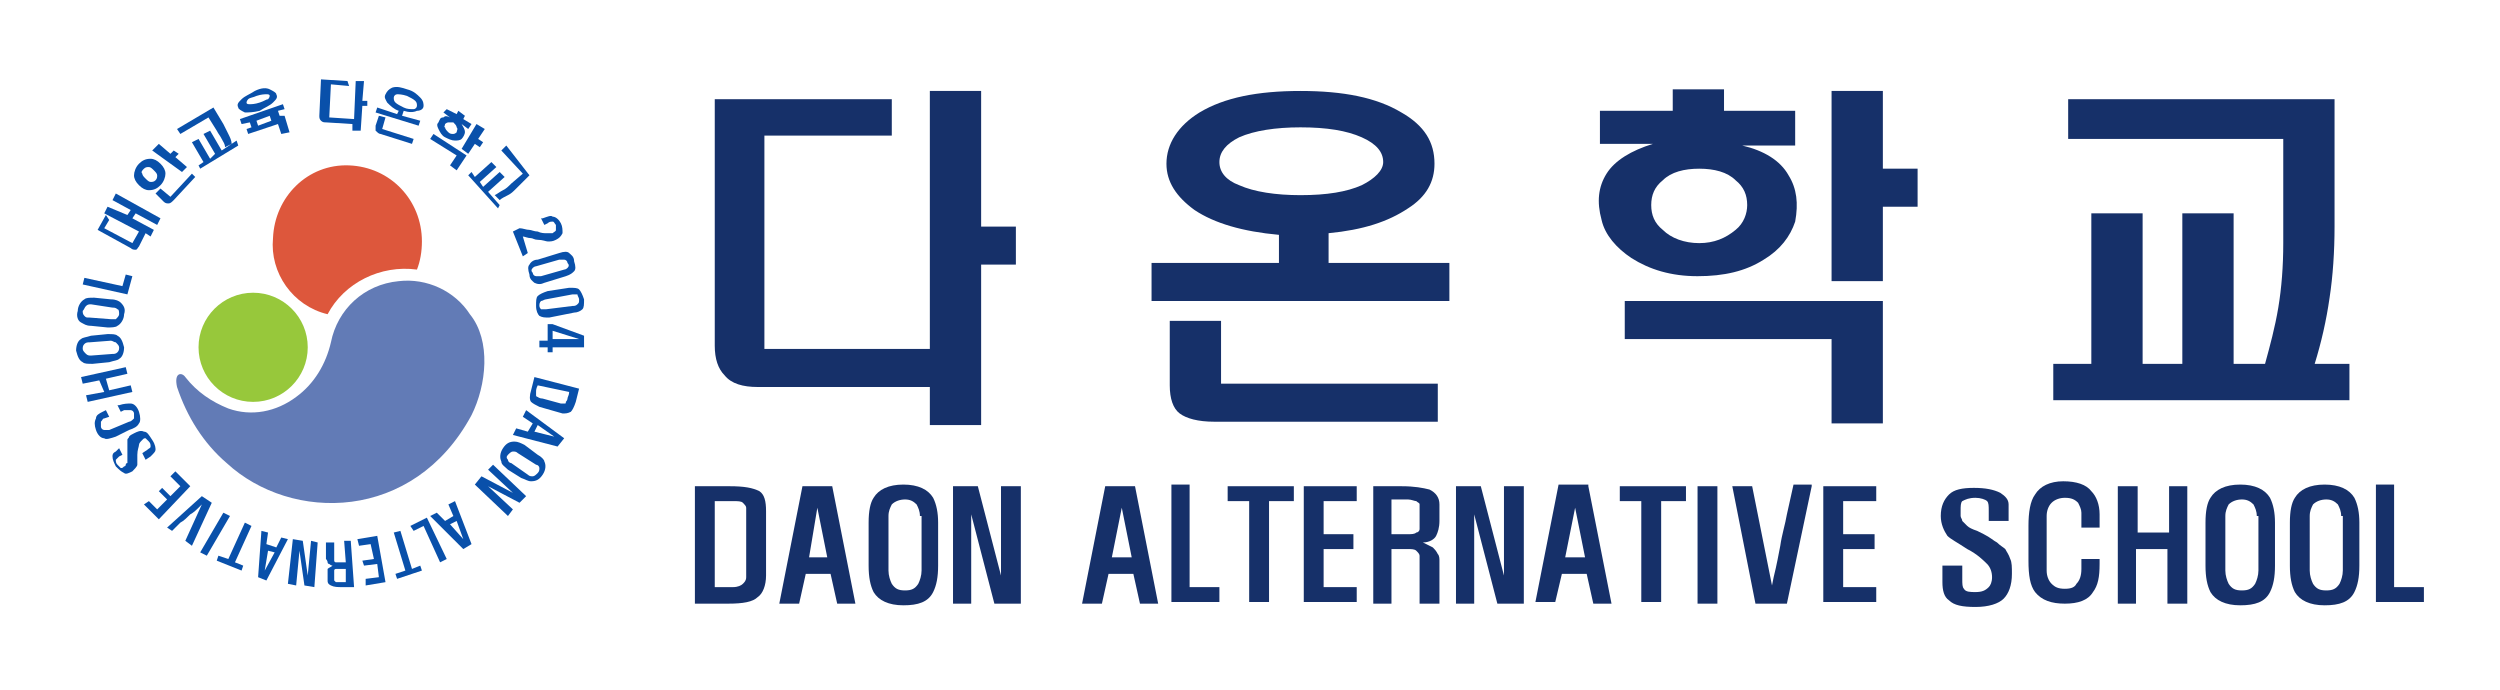 <svg width="145" height="40" viewBox="0 0 145 40" fill="none" xmlns="http://www.w3.org/2000/svg">
<path d="M10.748 21.87C11.42 22.734 12.283 23.309 13.243 23.693C14.586 24.173 16.026 23.885 17.177 23.022C18.233 22.254 18.905 21.103 19.193 19.856C19.576 17.938 21.112 16.499 23.127 16.307C24.758 16.115 26.39 16.883 27.253 18.225C28.501 19.76 28.213 22.35 27.349 24.077C23.991 30.312 16.89 30.312 13.147 26.858C11.803 25.707 10.844 24.173 10.268 22.446C10.076 21.583 10.556 21.583 10.748 21.87Z" fill="#627BB6"/>
<path d="M24.183 15.636C24.375 15.156 24.471 14.58 24.471 14.005C24.471 11.607 22.647 9.688 20.248 9.592C17.849 9.496 15.93 11.415 15.834 13.813C15.642 15.827 16.985 17.746 19.001 18.225C19.96 16.403 22.072 15.348 24.183 15.636Z" fill="#DD573C"/>
<path d="M14.682 23.309C16.431 23.309 17.849 21.892 17.849 20.144C17.849 18.396 16.431 16.978 14.682 16.978C12.933 16.978 11.515 18.396 11.515 20.144C11.515 21.892 12.933 23.309 14.682 23.309Z" fill="#97C83B"/>
<path d="M6.334 12.758L6.046 13.237L7.677 14.101L8.061 13.429L6.046 12.374L6.238 11.99L7.389 12.47L7.581 12.182L6.525 11.607L6.717 11.223L9.308 12.662L9.116 13.046L7.869 12.374L7.677 12.662L8.925 13.333L8.733 13.717L8.445 13.525L8.061 14.293C7.965 14.389 7.965 14.484 7.869 14.484C7.773 14.484 7.677 14.484 7.581 14.389L5.662 13.333L6.142 12.47L6.334 12.758Z" fill="#0950AA"/>
<path d="M8.733 9.209C8.925 9.209 9.116 9.305 9.308 9.496C9.5 9.688 9.596 9.88 9.596 10.072C9.596 10.264 9.5 10.552 9.308 10.743C9.116 10.935 8.925 11.031 8.637 11.031C8.445 11.031 8.253 10.935 8.061 10.743C7.869 10.552 7.773 10.36 7.773 10.168C7.773 9.976 7.869 9.688 8.061 9.496C8.253 9.305 8.445 9.209 8.733 9.209ZM8.253 10.072C8.253 10.168 8.349 10.264 8.445 10.36C8.541 10.456 8.637 10.552 8.733 10.552C8.829 10.552 8.925 10.552 9.021 10.456C9.116 10.36 9.116 10.264 9.116 10.168C9.116 10.072 9.021 9.976 8.925 9.88C8.829 9.784 8.733 9.688 8.637 9.688C8.541 9.688 8.445 9.688 8.349 9.784C8.253 9.88 8.157 9.976 8.253 10.072ZM9.212 8.345L9.884 8.921L10.076 8.729L10.364 8.921L10.172 9.113L10.844 9.688L10.556 9.976L8.829 8.729L9.212 8.345ZM9.884 11.415L11.132 10.072L11.324 10.264L10.076 11.607C9.98 11.703 9.884 11.799 9.788 11.799C9.692 11.799 9.596 11.799 9.5 11.703L9.021 11.223L9.308 10.935L9.884 11.415Z" fill="#0950AA"/>
<path d="M12.379 6.235L12.955 7.194C13.051 7.386 13.147 7.578 13.243 7.77C13.339 7.962 13.435 8.153 13.435 8.345L13.051 8.537C13.051 8.345 12.955 8.249 12.859 8.058C12.763 7.866 12.667 7.77 12.571 7.578L12.091 6.811L10.46 7.77L10.268 7.482L12.379 6.235ZM13.819 8.441L11.611 9.784L11.516 9.592L11.803 9.4L11.132 8.249L11.516 8.058L12.187 9.209L12.475 8.921L11.803 7.77L12.187 7.578L12.859 8.729L13.723 8.153L13.819 8.441Z" fill="#0950AA"/>
<path d="M15.642 5.18C15.834 5.276 16.026 5.372 16.026 5.468C16.122 5.659 16.026 5.755 15.834 5.947C15.642 6.139 15.354 6.235 15.066 6.427C14.682 6.523 14.394 6.523 14.203 6.523C14.011 6.427 13.819 6.331 13.819 6.235C13.723 6.043 13.819 5.947 14.011 5.755C14.203 5.564 14.49 5.468 14.778 5.276C15.162 5.084 15.45 5.084 15.642 5.18ZM16.41 6.043L16.506 6.331L16.122 6.427L16.218 6.715H16.506L16.794 7.674L16.314 7.77L16.122 7.194L14.394 7.77L14.299 7.482L14.586 7.386L14.49 7.098L14.011 7.194L13.915 6.906L16.41 6.043ZM14.394 5.755C14.299 5.851 14.299 5.947 14.299 5.947C14.299 6.043 14.394 6.043 14.49 6.043C14.586 6.043 14.778 6.043 15.066 5.947C15.354 5.851 15.45 5.755 15.546 5.755C15.642 5.659 15.642 5.564 15.642 5.564C15.642 5.468 15.546 5.468 15.45 5.468C15.354 5.468 15.162 5.468 14.874 5.564C14.682 5.659 14.49 5.659 14.394 5.755ZM15.738 7.002L15.642 6.715L14.874 7.002L14.97 7.29L15.738 7.002Z" fill="#0950AA"/>
<path d="M20.248 4.988L19.193 4.892L19.097 6.811L20.536 6.906L20.632 4.7H21.112L21.016 5.851H21.304V6.139H21.016L20.92 7.578H20.44V7.194L18.905 7.098C18.809 7.098 18.713 7.098 18.617 7.002C18.521 6.906 18.521 6.811 18.521 6.715L18.617 4.604L20.152 4.7L20.248 4.988Z" fill="#0950AA"/>
<path d="M22.167 7.482L23.991 8.058L23.895 8.345L22.072 7.77C21.976 7.77 21.88 7.674 21.784 7.578C21.784 7.482 21.784 7.386 21.784 7.29L21.976 6.715L22.359 6.811L22.167 7.482ZM23.031 6.619L23.127 6.427C22.839 6.331 22.647 6.139 22.455 5.947C22.359 5.755 22.263 5.659 22.359 5.468C22.455 5.276 22.551 5.18 22.743 5.084C23.031 4.988 23.319 5.084 23.607 5.18C23.991 5.276 24.183 5.468 24.375 5.659C24.567 5.851 24.567 6.043 24.567 6.139C24.567 6.331 24.375 6.427 24.183 6.427C23.991 6.523 23.703 6.523 23.415 6.427L23.319 6.715L24.375 7.002L24.279 7.29L21.784 6.523L21.88 6.235L23.031 6.619ZM23.031 5.468C22.935 5.468 22.839 5.564 22.839 5.659C22.839 5.755 22.839 5.851 22.935 5.947C23.031 6.043 23.223 6.139 23.415 6.235C23.607 6.331 23.799 6.331 23.991 6.331C24.087 6.331 24.183 6.235 24.183 6.139C24.183 6.043 24.183 5.947 24.087 5.851C23.991 5.755 23.799 5.659 23.607 5.564C23.319 5.468 23.127 5.468 23.031 5.468Z" fill="#0950AA"/>
<path d="M27.061 9.017L26.486 9.88L26.102 9.592L26.486 9.017L24.95 8.058L25.142 7.77L27.061 9.017ZM26.486 6.619L26.582 6.427L26.966 6.715L26.87 6.906L27.349 7.194L27.157 7.482L26.774 7.194C26.87 7.386 26.966 7.482 26.966 7.674C26.966 7.77 26.87 7.962 26.774 8.058C26.678 8.153 26.486 8.153 26.39 8.153C26.198 8.153 26.006 8.058 25.814 7.962C25.622 7.866 25.526 7.674 25.43 7.482C25.334 7.29 25.334 7.194 25.43 7.098C25.526 6.906 25.526 6.811 25.718 6.811C25.814 6.715 25.91 6.715 26.102 6.811L25.718 6.523L25.91 6.331L26.486 6.619ZM26.006 7.098C25.91 7.098 25.814 7.194 25.814 7.194C25.814 7.29 25.718 7.386 25.814 7.386C25.814 7.482 25.91 7.578 26.006 7.674C26.102 7.77 26.198 7.77 26.294 7.77C26.39 7.77 26.486 7.674 26.486 7.674C26.486 7.578 26.582 7.482 26.486 7.386C26.486 7.29 26.39 7.194 26.294 7.098C26.198 7.098 26.102 7.098 26.006 7.098ZM28.117 7.482L27.733 8.058L28.021 8.249L27.829 8.537L27.541 8.345L27.157 8.921L26.774 8.633L27.637 7.194L28.117 7.482Z" fill="#0950AA"/>
<path d="M28.885 12.086L27.157 10.168L27.349 9.976L27.541 10.264L28.501 9.4L28.789 9.688L27.829 10.552L28.021 10.839L28.981 9.976L29.269 10.264L28.309 11.127L28.981 11.895L28.885 12.086ZM30.708 10.168L29.94 10.935C29.748 11.127 29.652 11.223 29.461 11.319C29.269 11.415 29.077 11.511 28.981 11.607L28.693 11.319C28.885 11.223 28.981 11.127 29.173 11.031C29.365 10.935 29.461 10.839 29.652 10.648L30.324 10.072L29.077 8.729L29.365 8.441L30.708 10.168Z" fill="#0950AA"/>
<path d="M30.612 14.676L30.324 14.868L29.748 13.429L30.132 13.237C30.324 13.237 30.516 13.333 30.708 13.333C30.804 13.333 30.996 13.429 31.188 13.429C31.38 13.525 31.572 13.525 31.668 13.525C31.86 13.525 31.956 13.525 32.052 13.525C32.148 13.429 32.243 13.429 32.243 13.333C32.243 13.237 32.243 13.142 32.243 13.046C32.148 12.95 32.148 12.854 32.052 12.854C31.956 12.854 31.86 12.854 31.764 12.95L31.572 13.046L31.38 12.662H31.476C31.764 12.566 31.956 12.47 32.052 12.566C32.243 12.566 32.435 12.758 32.531 12.95C32.627 13.142 32.627 13.333 32.627 13.525C32.531 13.717 32.435 13.813 32.243 13.909C32.052 14.005 31.956 14.005 31.764 14.005C31.668 14.005 31.476 13.909 31.188 13.909C30.996 13.909 30.9 13.813 30.804 13.813C30.612 13.813 30.42 13.717 30.324 13.717L30.612 14.676Z" fill="#0950AA"/>
<path d="M31.572 16.403C31.38 16.499 31.188 16.499 30.996 16.403C30.9 16.307 30.708 16.211 30.708 15.923C30.612 15.636 30.612 15.444 30.708 15.348C30.804 15.156 30.996 15.06 31.188 15.06L32.435 14.676C32.723 14.58 32.915 14.58 33.011 14.676C33.107 14.772 33.299 14.868 33.299 15.156C33.395 15.444 33.395 15.636 33.299 15.731C33.203 15.827 33.107 15.923 32.819 16.019L31.572 16.403ZM32.723 15.636C32.819 15.636 32.915 15.54 32.915 15.54C33.011 15.444 33.011 15.348 32.915 15.252C32.915 15.156 32.819 15.06 32.723 15.06C32.627 15.06 32.531 15.06 32.435 15.06L31.092 15.444C30.996 15.444 30.9 15.54 30.9 15.54C30.804 15.636 30.804 15.731 30.9 15.827C30.9 15.923 30.996 16.019 31.092 16.019C31.188 16.019 31.284 16.019 31.38 16.019L32.723 15.636Z" fill="#0950AA"/>
<path d="M31.86 18.417C31.572 18.417 31.476 18.417 31.284 18.321C31.188 18.225 31.092 18.034 31.092 17.746C31.092 17.458 31.092 17.266 31.188 17.17C31.284 17.074 31.476 16.978 31.764 16.883L33.011 16.691C33.299 16.691 33.491 16.691 33.587 16.787C33.683 16.883 33.779 17.074 33.875 17.362C33.875 17.65 33.875 17.842 33.779 17.938C33.683 18.034 33.491 18.13 33.299 18.13L31.86 18.417ZM33.203 17.746C33.299 17.746 33.395 17.746 33.491 17.65C33.587 17.554 33.587 17.554 33.587 17.362C33.587 17.266 33.491 17.17 33.491 17.074C33.395 17.074 33.299 17.074 33.203 17.074L31.668 17.362C31.572 17.362 31.476 17.458 31.38 17.458C31.284 17.554 31.284 17.65 31.284 17.746C31.284 17.842 31.38 17.938 31.38 17.938C31.476 17.938 31.572 17.938 31.668 17.938L33.203 17.746Z" fill="#0950AA"/>
<path d="M33.875 20.144H32.052V20.432H31.764V20.144H31.284V19.76H31.764V18.801H32.052L33.875 19.472V20.144ZM32.052 19.664H33.587L32.052 19.185V19.664Z" fill="#0950AA"/>
<path d="M33.587 22.542L33.395 23.309C33.299 23.597 33.203 23.789 33.107 23.885C32.915 23.981 32.819 23.981 32.627 23.981L31.284 23.597C31.092 23.501 30.9 23.405 30.804 23.309C30.708 23.213 30.708 22.926 30.804 22.638L30.996 21.87L33.587 22.542ZM31.188 22.35C31.092 22.542 31.092 22.638 31.092 22.734C31.092 22.83 31.092 22.926 31.092 22.926C31.092 23.022 31.188 23.022 31.188 23.022C31.188 23.022 31.284 23.117 31.476 23.117L32.531 23.405C32.627 23.405 32.723 23.405 32.723 23.405C32.819 23.405 32.819 23.405 32.819 23.309C32.819 23.309 32.915 23.213 32.915 23.117C32.915 23.022 33.011 22.926 33.011 22.734L31.188 22.35Z" fill="#0950AA"/>
<path d="M32.34 25.899L29.748 25.228L29.94 24.844L30.612 25.036L30.9 24.556L30.324 24.173L30.516 23.789L32.723 25.42L32.34 25.899ZM31.188 24.652L30.996 25.036L32.148 25.324L31.188 24.652Z" fill="#0950AA"/>
<path d="M29.461 27.242C29.269 27.05 29.077 26.954 29.077 26.763C28.981 26.571 28.981 26.283 29.173 25.995C29.365 25.707 29.557 25.611 29.845 25.611C30.036 25.611 30.228 25.707 30.42 25.803L31.188 26.379C31.38 26.475 31.572 26.667 31.572 26.763C31.668 26.954 31.668 27.242 31.476 27.53C31.284 27.818 31.092 27.914 30.804 27.914C30.612 27.914 30.516 27.818 30.228 27.722L29.461 27.242ZM30.612 27.53C30.708 27.626 30.804 27.626 30.9 27.626C30.996 27.626 31.092 27.53 31.188 27.434C31.284 27.338 31.284 27.242 31.284 27.146C31.284 27.05 31.188 26.954 31.092 26.954L30.036 26.283C29.94 26.187 29.845 26.187 29.748 26.187C29.652 26.187 29.557 26.283 29.461 26.379C29.365 26.475 29.365 26.571 29.461 26.667C29.461 26.763 29.557 26.858 29.652 26.858L30.612 27.53Z" fill="#0950AA"/>
<path d="M29.461 29.928L27.541 28.105L27.925 27.626L29.748 28.585L28.309 27.242L28.597 26.954L30.516 28.777L30.132 29.161L28.309 28.201L29.748 29.544L29.461 29.928Z" fill="#0950AA"/>
<path d="M26.87 31.846L24.95 29.928L25.334 29.736L25.814 30.216L26.294 29.928L26.006 29.257L26.39 29.065L27.349 31.559L26.87 31.846ZM26.486 30.216L26.102 30.408L26.87 31.271L26.486 30.216Z" fill="#0950AA"/>
<path d="M25.526 32.614L24.567 30.504L23.991 30.791L23.799 30.504L24.758 30.024L25.91 32.422L25.526 32.614Z" fill="#0950AA"/>
<path d="M23.031 33.573L22.935 33.285L23.511 33.093L22.839 30.887L23.223 30.791L23.895 32.998L24.375 32.806L24.471 33.093L23.031 33.573Z" fill="#0950AA"/>
<path d="M22.359 33.765L21.208 33.957V33.573L21.976 33.477L21.88 32.71L21.112 32.806L21.016 32.518L21.688 32.422L21.496 31.559L20.824 31.655L20.728 31.271L21.88 31.079L22.359 33.765Z" fill="#0950AA"/>
<path d="M20.536 34.053H19.864C19.576 34.053 19.384 34.053 19.193 33.957C19.001 33.861 19.001 33.765 19.001 33.669V33.285C19.001 33.093 19.001 32.998 19.001 32.998C19.097 32.902 19.193 32.902 19.288 32.806C19.193 32.806 19.097 32.71 19.097 32.71C19.001 32.71 19.001 32.614 19.001 32.614C19.001 32.614 19.001 32.518 18.905 32.422C18.905 32.422 18.905 32.326 18.905 32.23V32.134V31.463H19.384V32.422C19.384 32.518 19.384 32.518 19.384 32.518C19.384 32.518 19.384 32.614 19.48 32.614C19.48 32.614 19.576 32.614 19.672 32.614C19.768 32.614 19.864 32.614 20.056 32.614L19.96 31.367H20.344L20.536 34.053ZM20.056 32.998C19.864 32.998 19.768 32.998 19.672 32.998C19.576 32.998 19.576 32.998 19.48 32.998C19.48 32.998 19.384 32.998 19.384 33.093V33.189V33.573C19.384 33.669 19.384 33.669 19.384 33.669C19.384 33.669 19.384 33.669 19.48 33.765C19.48 33.765 19.576 33.765 19.672 33.765C19.768 33.765 19.864 33.765 20.056 33.765V32.998Z" fill="#0950AA"/>
<path d="M16.698 33.861L16.985 31.271L17.561 31.367L17.849 33.381L18.041 31.367L18.425 31.463L18.233 34.053L17.657 33.957L17.369 31.942L17.177 33.957L16.698 33.861Z" fill="#0950AA"/>
<path d="M14.97 33.477L15.162 30.791L15.546 30.887L15.45 31.559L16.026 31.751L16.314 31.175L16.698 31.271L15.45 33.669L14.97 33.477ZM15.93 32.038L15.546 31.942L15.354 33.093L15.93 32.038Z" fill="#0950AA"/>
<path d="M12.571 32.518L12.667 32.23L13.243 32.422L14.203 30.312L14.586 30.504L13.627 32.614L14.107 32.806L14.011 33.093L12.571 32.518Z" fill="#0950AA"/>
<path d="M11.611 32.038L12.955 29.736L13.339 29.928L11.995 32.23L11.611 32.038Z" fill="#0950AA"/>
<path d="M9.692 30.599L11.707 28.777L12.283 29.161L11.132 31.655L10.748 31.367L11.707 29.257L11.611 29.352C11.42 29.544 11.228 29.736 11.036 29.832C10.844 30.024 10.652 30.216 10.46 30.312L9.98 30.791L9.692 30.599Z" fill="#0950AA"/>
<path d="M9.212 30.12L8.349 29.257L8.637 29.065L9.116 29.544L9.692 28.969L9.212 28.489L9.404 28.297L9.884 28.777L10.46 28.201L9.884 27.626L10.172 27.338L11.036 28.201L9.212 30.12Z" fill="#0950AA"/>
<path d="M6.909 25.995L7.101 26.379L6.909 26.475C6.813 26.571 6.813 26.571 6.717 26.667C6.717 26.763 6.717 26.858 6.813 26.954C6.909 27.05 7.005 27.146 7.005 27.146C7.101 27.146 7.101 27.146 7.197 27.05C7.293 27.05 7.293 26.954 7.293 26.954C7.293 26.954 7.293 26.858 7.389 26.858C7.389 26.858 7.389 26.763 7.389 26.667C7.389 26.571 7.389 26.571 7.389 26.379V26.187C7.389 25.995 7.389 25.899 7.389 25.803C7.389 25.707 7.389 25.611 7.389 25.516C7.389 25.42 7.485 25.42 7.485 25.324C7.581 25.228 7.581 25.228 7.773 25.132C7.965 25.036 8.157 24.94 8.349 25.036C8.541 25.036 8.637 25.228 8.829 25.516C9.021 25.803 9.021 25.995 9.021 26.091C9.021 26.187 8.925 26.283 8.733 26.475L8.445 26.667L8.253 26.283L8.541 26.091C8.637 25.995 8.733 25.995 8.733 25.899C8.733 25.803 8.733 25.707 8.637 25.611C8.541 25.516 8.445 25.42 8.445 25.42C8.349 25.42 8.349 25.42 8.253 25.516C8.157 25.611 8.061 25.707 8.061 25.803C8.061 25.899 7.965 26.091 7.965 26.379C7.965 26.667 7.965 26.858 7.965 26.954C7.965 27.05 7.773 27.242 7.677 27.338C7.485 27.434 7.293 27.53 7.197 27.434C7.005 27.338 6.909 27.242 6.717 27.05C6.621 26.858 6.525 26.667 6.525 26.475C6.525 26.379 6.525 26.283 6.717 26.187L6.909 25.995Z" fill="#0950AA"/>
<path d="M6.142 23.789L6.334 24.173L6.046 24.269C5.95 24.269 5.95 24.364 5.854 24.46C5.854 24.556 5.854 24.652 5.854 24.748C5.854 24.844 5.95 24.94 6.046 24.94C6.142 24.94 6.238 24.94 6.334 24.94L7.485 24.46C7.581 24.46 7.677 24.364 7.773 24.269C7.773 24.173 7.773 24.077 7.773 23.981C7.773 23.885 7.677 23.789 7.581 23.789C7.485 23.789 7.389 23.789 7.197 23.789L7.005 23.885L6.813 23.501H6.909C7.197 23.405 7.389 23.405 7.581 23.405C7.773 23.405 7.965 23.597 8.061 23.885C8.157 24.173 8.157 24.46 8.061 24.556C7.965 24.748 7.773 24.844 7.485 24.94L6.717 25.324C6.43 25.42 6.142 25.516 6.046 25.42C5.854 25.42 5.662 25.228 5.566 24.94C5.47 24.652 5.47 24.46 5.566 24.269C5.566 24.077 5.758 23.981 5.95 23.885L6.142 23.789Z" fill="#0950AA"/>
<path d="M4.702 21.87L7.293 21.295L7.389 21.679L6.142 21.966L6.334 22.638L7.581 22.35L7.677 22.734L5.086 23.309L4.99 22.926L6.046 22.734L5.758 22.062L4.798 22.254L4.702 21.87Z" fill="#0950AA"/>
<path d="M6.238 19.377C6.525 19.377 6.717 19.377 6.813 19.472C7.005 19.568 7.101 19.76 7.197 20.144C7.197 20.432 7.101 20.719 6.909 20.815C6.813 20.911 6.621 20.911 6.334 21.007L5.374 21.103C5.086 21.103 4.894 21.103 4.798 21.007C4.606 20.911 4.51 20.719 4.414 20.336C4.414 20.048 4.51 19.76 4.702 19.664C4.798 19.568 4.99 19.568 5.278 19.472L6.238 19.377ZM5.182 19.856C5.086 19.856 4.99 19.856 4.894 19.952C4.798 20.048 4.798 20.144 4.798 20.24C4.798 20.336 4.894 20.432 4.99 20.528C5.086 20.623 5.182 20.623 5.278 20.623L6.525 20.528C6.621 20.528 6.717 20.528 6.813 20.432C6.909 20.336 6.909 20.24 6.909 20.144C6.909 20.048 6.813 19.952 6.717 19.856C6.621 19.856 6.525 19.76 6.43 19.76L5.182 19.856Z" fill="#0950AA"/>
<path d="M6.43 17.362C6.717 17.362 6.909 17.458 7.005 17.554C7.197 17.746 7.293 17.938 7.197 18.225C7.197 18.513 7.005 18.801 6.813 18.897C6.717 18.993 6.43 18.993 6.238 18.993L5.278 18.897C4.99 18.897 4.894 18.801 4.702 18.705C4.51 18.609 4.414 18.321 4.51 18.034C4.51 17.746 4.702 17.458 4.894 17.362C4.99 17.266 5.182 17.266 5.47 17.266L6.43 17.362ZM5.278 17.65C5.182 17.65 5.086 17.65 4.99 17.746C4.894 17.842 4.894 17.938 4.798 18.034C4.798 18.13 4.798 18.225 4.894 18.321C4.99 18.417 4.99 18.417 5.182 18.417L6.43 18.513C6.525 18.513 6.621 18.513 6.717 18.513C6.813 18.417 6.909 18.321 6.909 18.225C6.909 18.13 6.909 17.938 6.813 17.938C6.717 17.842 6.621 17.842 6.525 17.842L5.278 17.65Z" fill="#0950AA"/>
<path d="M4.894 16.115L7.101 16.595L7.293 15.923L7.677 16.019L7.389 17.074L4.798 16.499L4.894 16.115Z" fill="#0950AA"/>
<path d="M51.724 7.866H44.335V20.24H53.931V5.276H56.906V13.142H58.921V15.348H56.906V24.652H53.931V22.446H43.951C43.087 22.446 42.416 22.254 42.032 21.775C41.648 21.391 41.456 20.815 41.456 20.048V5.755H51.724V7.866Z" fill="#163069"/>
<path d="M74.179 15.252V13.621C72.068 13.429 70.437 12.95 69.285 12.182C68.23 11.415 67.654 10.552 67.654 9.496C67.654 8.345 68.326 7.29 69.573 6.523C71.013 5.659 72.932 5.276 75.427 5.276C77.922 5.276 79.841 5.659 81.281 6.523C82.624 7.29 83.2 8.249 83.2 9.496C83.2 10.552 82.72 11.415 81.665 12.086C80.513 12.854 79.073 13.333 77.058 13.525V15.252H84.064V17.458H66.79V15.252H74.179ZM70.725 22.254H83.392V24.46H70.437C69.477 24.46 68.805 24.269 68.422 23.981C68.038 23.693 67.846 23.117 67.846 22.35V18.609H70.821V22.254H70.725ZM71.876 7.962C71.109 8.345 70.725 8.825 70.725 9.4C70.725 9.976 71.109 10.456 71.876 10.743C72.74 11.127 73.987 11.319 75.427 11.319C76.962 11.319 78.114 11.127 78.978 10.743C79.745 10.36 80.225 9.88 80.225 9.4C80.225 8.825 79.841 8.345 78.978 7.962C78.114 7.578 76.962 7.386 75.427 7.386C73.987 7.386 72.74 7.578 71.876 7.962Z" fill="#163069"/>
<path d="M97.019 6.427V5.18H99.993V6.427H104.12V8.441H101.049C102.296 8.729 103.256 9.305 103.736 10.168C104.216 10.935 104.312 11.799 104.12 12.854C103.832 13.717 103.256 14.484 102.296 15.06C101.241 15.731 99.993 16.019 98.458 16.019C96.923 16.019 95.675 15.636 94.619 14.964C93.756 14.389 93.084 13.621 92.892 12.758C92.604 11.703 92.7 10.839 93.18 10.072C93.66 9.305 94.619 8.729 95.867 8.345H92.796V6.427H97.019ZM109.206 17.554V24.556H106.231V19.664H94.236V17.458H109.206V17.554ZM96.443 10.456C95.963 10.839 95.771 11.319 95.771 11.895C95.771 12.47 95.963 12.95 96.443 13.333C96.923 13.813 97.69 14.101 98.554 14.101C99.418 14.101 100.089 13.813 100.665 13.333C101.145 12.95 101.337 12.374 101.337 11.895C101.337 11.319 101.145 10.839 100.665 10.456C100.185 9.976 99.418 9.784 98.554 9.784C97.69 9.784 96.923 9.976 96.443 10.456ZM109.206 5.276V9.784H111.221V11.99H109.206V16.307H106.231V5.276H109.206Z" fill="#163069"/>
<path d="M136.267 23.213H119.09V21.103H121.297V12.374H124.272V21.103H126.575V12.374H129.55V21.103H136.267V23.213ZM135.404 5.755V13.142C135.404 14.58 135.308 16.019 135.116 17.266C134.924 18.609 134.636 19.856 134.252 21.103H131.373C131.661 20.048 131.949 18.993 132.141 17.842C132.333 16.691 132.429 15.444 132.429 14.101V8.058H119.954V5.755H135.404Z" fill="#163069"/>
<path d="M40.4 28.201H42.32C43.183 28.201 43.663 28.297 44.047 28.489C44.335 28.681 44.431 29.065 44.431 29.64V33.381C44.431 33.957 44.239 34.436 43.951 34.628C43.663 34.916 43.087 35.012 42.224 35.012H40.304V28.201H40.4ZM41.456 34.053C41.936 34.053 42.32 34.053 42.512 34.053C42.8 34.053 42.991 33.957 43.087 33.861C43.183 33.765 43.279 33.669 43.279 33.477C43.279 33.381 43.279 33.093 43.279 32.806V30.024C43.279 29.736 43.279 29.544 43.279 29.448C43.279 29.352 43.183 29.257 43.087 29.161C42.991 29.065 42.8 29.065 42.512 29.065C42.32 29.065 41.936 29.065 41.456 29.065V34.053Z" fill="#163069"/>
<path d="M48.269 28.201L49.613 35.012H48.557L48.173 33.285H46.734L46.35 35.012H45.199L46.542 28.201H48.269ZM46.926 32.326H47.981L47.406 29.448L46.926 32.326Z" fill="#163069"/>
<path d="M54.411 32.806C54.411 33.477 54.315 33.957 54.123 34.34C53.835 34.916 53.259 35.108 52.396 35.108C51.532 35.108 50.956 34.82 50.668 34.34C50.477 33.957 50.38 33.477 50.38 32.806V30.312C50.38 29.64 50.477 29.161 50.668 28.873C50.956 28.393 51.532 28.105 52.396 28.105C53.259 28.105 53.835 28.393 54.123 28.873C54.315 29.257 54.411 29.736 54.411 30.312V32.806ZM53.355 29.928C53.355 29.64 53.259 29.448 53.163 29.257C52.971 29.065 52.78 28.969 52.492 28.969C52.204 28.969 51.916 29.065 51.724 29.257C51.628 29.448 51.532 29.64 51.532 29.928V33.093C51.532 33.381 51.628 33.669 51.724 33.861C51.916 34.149 52.108 34.245 52.492 34.245C52.876 34.245 53.068 34.149 53.259 33.861C53.355 33.669 53.451 33.381 53.451 33.093V29.928H53.355Z" fill="#163069"/>
<path d="M59.209 28.201V35.012H57.674L56.33 29.832V35.012H55.275V28.201H56.714L58.058 33.381V28.201H59.209Z" fill="#163069"/>
<path d="M65.831 28.201L67.174 35.012H66.118L65.735 33.285H64.295L63.911 35.012H62.76L64.103 28.201H65.831ZM64.487 32.326H65.639L65.063 29.448L64.487 32.326Z" fill="#163069"/>
<path d="M68.997 28.201V34.053H70.725V34.916H67.942V28.105H68.997V28.201Z" fill="#163069"/>
<path d="M75.043 28.201V29.065H73.604V34.916H72.452V29.065H71.204V28.201H75.043Z" fill="#163069"/>
<path d="M75.715 28.201H78.69V29.065H76.77V30.983H78.498V31.846H76.77V34.053H78.69V34.916H75.619V28.201H75.715Z" fill="#163069"/>
<path d="M79.649 28.201H81.281C82.048 28.201 82.528 28.297 82.912 28.393C83.296 28.585 83.488 28.873 83.488 29.257V30.216C83.488 30.599 83.392 30.887 83.296 31.079C83.2 31.271 82.912 31.463 82.528 31.463C82.72 31.559 82.912 31.655 83.104 31.751C83.2 31.846 83.296 31.942 83.392 32.134C83.488 32.23 83.488 32.422 83.488 32.518C83.488 32.614 83.488 32.806 83.488 33.093V33.189V35.012H82.336V32.614C82.336 32.422 82.336 32.326 82.336 32.23C82.336 32.134 82.24 32.038 82.144 31.942C82.048 31.846 81.856 31.846 81.665 31.846C81.472 31.846 81.089 31.846 80.705 31.846V35.012H79.649V28.201ZM80.705 30.983H80.897C81.281 30.983 81.569 30.983 81.665 30.983C81.856 30.983 82.048 30.983 82.144 30.887C82.24 30.887 82.336 30.791 82.336 30.695C82.336 30.599 82.336 30.504 82.336 30.408V29.544C82.336 29.352 82.336 29.257 82.336 29.257C82.336 29.161 82.24 29.161 82.144 29.065C82.048 29.065 81.856 28.969 81.665 28.969C81.472 28.969 81.185 28.969 80.705 28.969V30.983Z" fill="#163069"/>
<path d="M88.382 28.201V35.012H86.847L85.503 29.832V35.012H84.447V28.201H85.887L87.23 33.381V28.201H88.382Z" fill="#163069"/>
<path d="M92.124 28.201L93.468 35.012H92.412L92.028 33.285H90.589L90.205 34.916H89.054L90.397 28.105H92.124V28.201ZM90.781 32.326H91.933L91.357 29.448L90.781 32.326Z" fill="#163069"/>
<path d="M97.786 28.201V29.065H96.347V34.916H95.195V29.065H93.948V28.201H97.786Z" fill="#163069"/>
<path d="M99.609 28.201V35.012H98.458V28.201H99.609Z" fill="#163069"/>
<path d="M105.079 28.201L103.64 35.012H101.817L100.473 28.201H101.625L102.776 33.957L102.872 33.477C103.064 32.71 103.16 32.134 103.256 31.655C103.352 30.983 103.544 30.408 103.64 29.832L104.024 28.105H105.079V28.201Z" fill="#163069"/>
<path d="M105.847 28.201H108.822V29.065H106.903V30.983H108.726V31.846H106.903V34.053H108.822V34.916H105.751V28.201H105.847Z" fill="#163069"/>
<path d="M116.499 30.216H115.347V29.64C115.347 29.352 115.347 29.161 115.251 29.065C115.156 28.969 114.868 28.873 114.58 28.873C114.196 28.873 114.004 28.969 113.812 29.065C113.716 29.161 113.716 29.352 113.716 29.64C113.716 29.832 113.716 29.928 113.716 29.928C113.716 30.024 113.812 30.12 113.812 30.216C113.908 30.312 114.004 30.408 114.1 30.504C114.196 30.599 114.388 30.695 114.676 30.791L115.06 30.983C115.443 31.175 115.635 31.367 115.827 31.463C116.019 31.655 116.211 31.751 116.307 31.846C116.403 32.038 116.499 32.134 116.595 32.422C116.691 32.614 116.691 32.902 116.691 33.285C116.691 33.957 116.499 34.436 116.211 34.724C115.923 35.012 115.347 35.204 114.58 35.204C113.812 35.204 113.332 35.108 113.044 34.82C112.756 34.628 112.66 34.245 112.66 33.765V32.806H113.812V33.573C113.812 33.861 113.812 34.053 113.908 34.149C114.004 34.34 114.292 34.34 114.58 34.34C114.964 34.34 115.156 34.245 115.347 34.053C115.443 33.957 115.539 33.765 115.539 33.477C115.539 33.189 115.443 32.902 115.251 32.71C115.06 32.518 114.676 32.134 114.1 31.846C113.524 31.463 113.14 31.271 112.948 31.079C112.756 30.791 112.565 30.408 112.565 29.928C112.565 29.352 112.756 28.969 113.044 28.681C113.332 28.393 113.812 28.297 114.484 28.297C115.156 28.297 115.635 28.393 116.019 28.585C116.307 28.777 116.499 28.969 116.499 29.257V30.216Z" fill="#163069"/>
<path d="M121.777 30.599H120.721V29.736C120.721 29.544 120.625 29.352 120.529 29.161C120.338 28.969 120.146 28.873 119.762 28.873C119.474 28.873 119.186 28.969 118.994 29.161C118.802 29.352 118.706 29.64 118.706 29.928V33.093C118.706 33.381 118.802 33.669 118.994 33.861C119.186 34.053 119.378 34.149 119.762 34.149C120.146 34.149 120.338 34.053 120.433 33.861C120.625 33.669 120.721 33.381 120.721 32.998V32.422H121.777V32.71C121.777 33.477 121.681 33.957 121.393 34.34C121.105 34.82 120.529 35.012 119.762 35.012C118.994 35.012 118.418 34.82 118.034 34.34C117.747 33.957 117.651 33.381 117.651 32.518V30.504C117.651 29.736 117.747 29.065 118.034 28.681C118.322 28.201 118.898 27.914 119.666 27.914C120.433 27.914 121.009 28.105 121.297 28.489C121.585 28.777 121.777 29.257 121.777 29.832V30.599Z" fill="#163069"/>
<path d="M126.863 28.201V35.012H125.711V31.846H123.888V35.012H122.833V28.201H123.984V30.887H125.807V28.201H126.863Z" fill="#163069"/>
<path d="M131.949 32.806C131.949 33.477 131.853 33.957 131.661 34.34C131.373 34.916 130.797 35.108 129.934 35.108C129.07 35.108 128.494 34.82 128.206 34.34C128.015 33.957 127.919 33.477 127.919 32.806V30.312C127.919 29.64 128.015 29.161 128.206 28.873C128.494 28.393 129.07 28.105 129.934 28.105C130.797 28.105 131.373 28.393 131.661 28.873C131.853 29.257 131.949 29.736 131.949 30.312V32.806ZM130.893 29.928C130.893 29.64 130.797 29.448 130.702 29.257C130.51 29.065 130.318 28.969 130.03 28.969C129.742 28.969 129.454 29.065 129.262 29.257C129.166 29.448 129.07 29.64 129.07 29.928V33.093C129.07 33.381 129.166 33.669 129.262 33.861C129.454 34.149 129.646 34.245 130.03 34.245C130.414 34.245 130.606 34.149 130.797 33.861C130.893 33.669 130.989 33.381 130.989 33.093V29.928H130.893Z" fill="#163069"/>
<path d="M136.843 32.806C136.843 33.477 136.747 33.957 136.555 34.34C136.267 34.916 135.692 35.108 134.828 35.108C133.964 35.108 133.388 34.82 133.101 34.34C132.909 33.957 132.813 33.477 132.813 32.806V30.312C132.813 29.64 132.909 29.161 133.101 28.873C133.388 28.393 133.964 28.105 134.828 28.105C135.692 28.105 136.267 28.393 136.555 28.873C136.747 29.257 136.843 29.736 136.843 30.312V32.806ZM135.788 29.928C135.788 29.64 135.692 29.448 135.596 29.257C135.404 29.065 135.212 28.969 134.924 28.969C134.636 28.969 134.348 29.065 134.156 29.257C134.06 29.448 133.964 29.64 133.964 29.928V33.093C133.964 33.381 134.06 33.669 134.156 33.861C134.348 34.149 134.54 34.245 134.924 34.245C135.308 34.245 135.5 34.149 135.692 33.861C135.788 33.669 135.884 33.381 135.884 33.093V29.928H135.788Z" fill="#163069"/>
<path d="M138.858 28.201V34.053H140.586V34.916H137.803V28.105H138.858V28.201Z" fill="#163069"/>
</svg>
